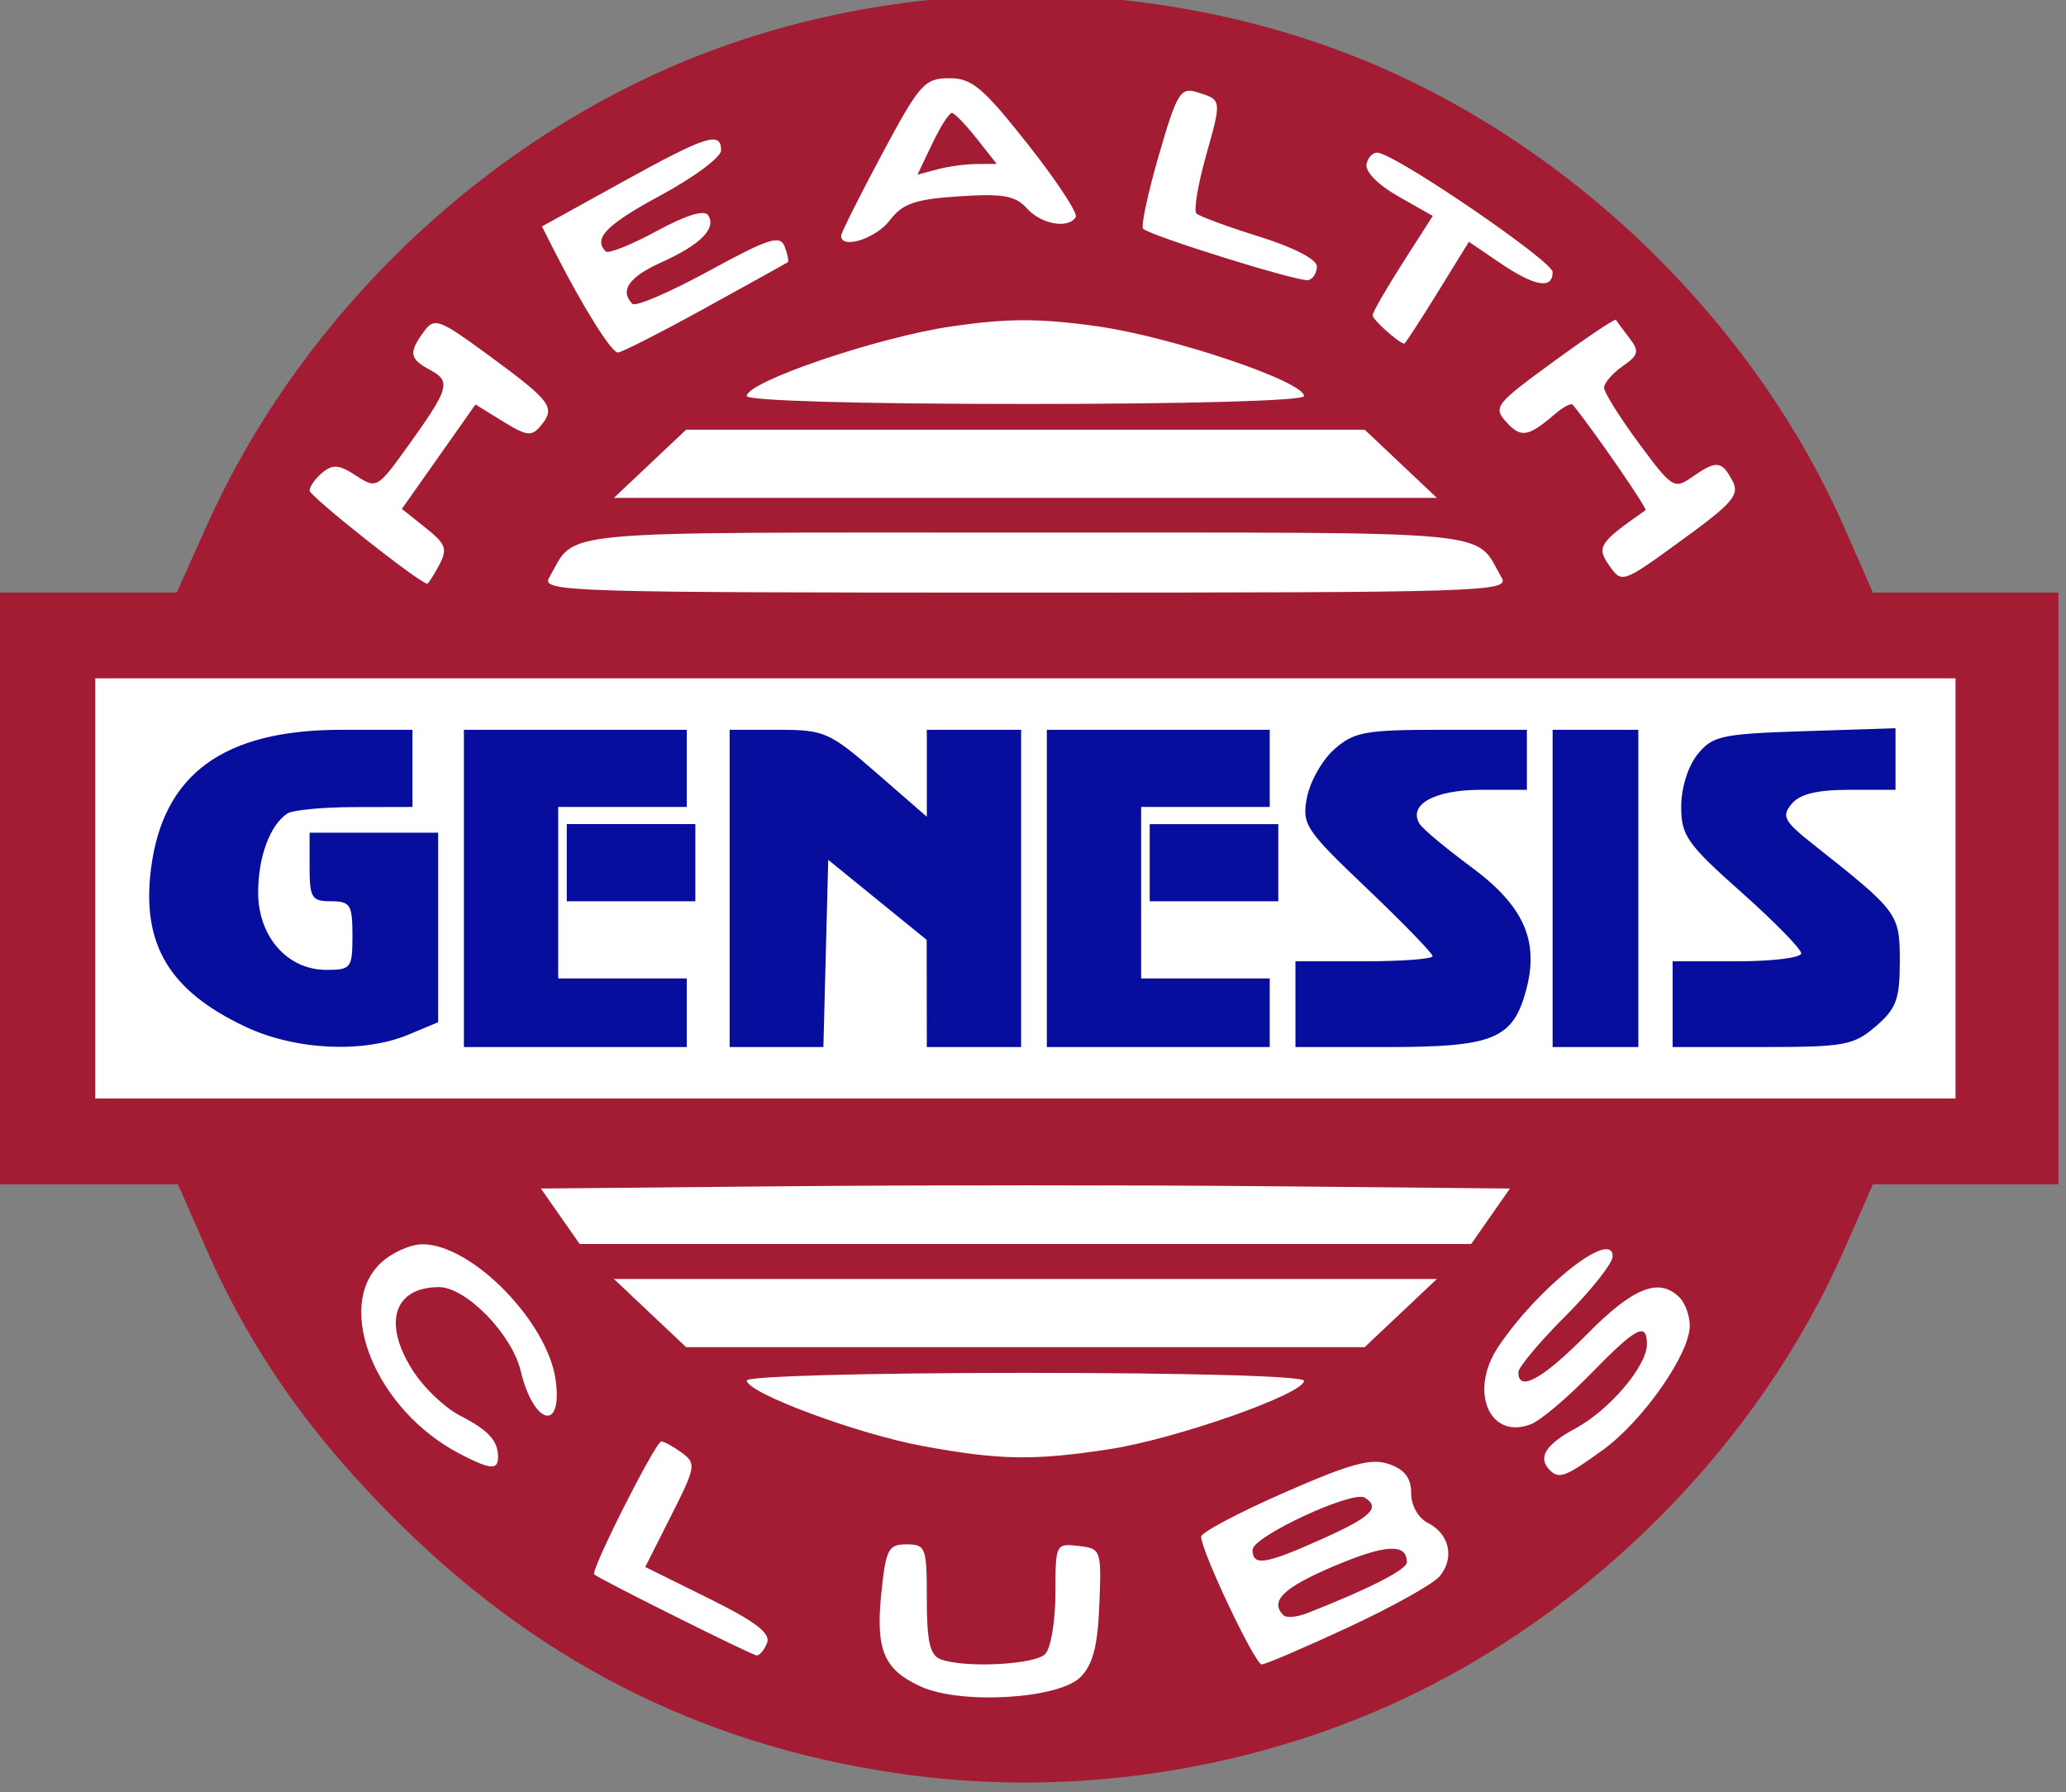 <?xml version="1.0" encoding="UTF-8" standalone="no"?>
<!-- Created with Inkscape (http://www.inkscape.org/) -->

<svg
   xmlns:dc="http://purl.org/dc/elements/1.1/"
   xmlns:cc="http://creativecommons.org/ns#"
   xmlns:rdf="http://www.w3.org/1999/02/22-rdf-syntax-ns#"
   xmlns:svg="http://www.w3.org/2000/svg"
   xmlns="http://www.w3.org/2000/svg"
   xmlns:sodipodi="http://sodipodi.sourceforge.net/DTD/sodipodi-0.dtd"
   xmlns:inkscape="http://www.inkscape.org/namespaces/inkscape"
   id="svg5891"
   version="1.1"
   inkscape:version="0.91 r13725"
   width="241"
   height="209"
   viewBox="0 0 241 209"
   sodipodi:docname="genesishealthclubs.svg">
  <rect x="0" y="0" width="241" height="209" fill="#808080" stroke="none"/>
  <defs
     id="defs5895" />
  <sodipodi:namedview
     pagecolor="#ffffff"
     bordercolor="#666666"
     borderopacity="1"
     objecttolerance="10"
     gridtolerance="10"
     guidetolerance="10"
     inkscape:pageopacity="0"
     inkscape:pageshadow="2"
     inkscape:window-width="1920"
     inkscape:window-height="1137"
     id="namedview5893"
     showgrid="false"
     inkscape:zoom="3.193822"
     inkscape:cx="111.34001"
     inkscape:cy="98.809473"
     inkscape:window-x="-8"
     inkscape:window-y="-8"
     inkscape:window-maximized="1"
     inkscape:current-layer="svg5891" />
  <rect
     style="fill:#ffffff;fill-opacity:1;stroke:none;stroke-width:0.623;stroke-miterlimit:4;stroke-dasharray:none;stroke-opacity:1"
     id="rect6447"
     width="229.192"
     height="58.551"
     x="6.575"
     y="74.678" />
  <path
     style="fill:#ffffff;fill-opacity:1;stroke:none;stroke-width:0.623;stroke-miterlimit:4;stroke-dasharray:none;stroke-opacity:1"
     id="path6449"
     sodipodi:type="arc"
     sodipodi:cx="119.60592"
     sodipodi:cy="104.42311"
     sodipodi:rx="98.001701"
     sodipodi:ry="97.062393"
     sodipodi:start="0"
     sodipodi:end="6.1878205"
     sodipodi:open="true"
     d="M 217.608,104.423 A 98.002,97.062 0 0 1 121.942,201.458 98.002,97.062 0 0 1 21.716,109.05 98.002,97.062 0 0 1 112.602,7.609 98.002,97.062 0 0 1 217.162,95.181" />
  <g
     id="g6441"
     transform="translate(-0.886,-0.886)">
    <path
       style="fill:#a31c33"
       d="M 107.349,207.945 C 84.173,204.924 64.692,195.437 47.913,179 37.393,168.694 30.266,158.631 25,146.648 L 21.639,139 10.819,139 0,139 0,104.5 0,70 10.75,69.999 21.5,69.998 24.974,62.249 c 10.251,-22.868 29.499,-42.255 52.366,-52.747 26.749,-12.273 59.571,-12.273 86.32,0 22.853,10.485 42.393,30.216 52.34,52.851 L 219.361,70 230.181,70 241,70 l 0,34.5 0,34.5 -10.819,0 -10.819,0 -3.361,7.648 c -9.973,22.693 -29.53,42.416 -52.39,52.834 -17.375,7.918 -37.369,10.926 -56.261,8.463 z m 19.593,-11.478 c 1.438,-1.464 1.996,-3.628 2.185,-8.467 0.248,-6.384 0.205,-6.506 -2.437,-6.816 -2.65,-0.312 -2.69,-0.23 -2.69,5.55 0,3.229 -0.539,6.406 -1.2,7.066 -1.25,1.25 -9.468,1.648 -12.218,0.593 C 109.368,193.927 109,192.3 109,187.393 109,181.342 108.874,181 106.64,181 c -2.134,0 -2.416,0.544 -2.945,5.668 -0.687,6.659 0.29,8.965 4.634,10.927 4.698,2.123 16.099,1.431 18.613,-1.128 z m 31.237,-5.8 c 5.126,-2.383 9.92,-5.061 10.653,-5.952 1.749,-2.125 1.146,-4.91 -1.341,-6.19 -1.176,-0.605 -1.991,-2.039 -1.991,-3.501 0,-1.76 -0.746,-2.738 -2.578,-3.383 -2.079,-0.731 -4.454,-0.084 -12.25,3.335 C 145.352,177.309 141,179.615 141,180.1 141,181.774 147.27,195 148.063,195 c 0.438,0 4.99,-1.95 10.116,-4.333 z m -7.577,-1.398 c -1.641,-1.641 -0.034,-3.211 5.846,-5.71 6.076,-2.582 8.551,-2.717 8.551,-0.465 0,0.851 -4.474,3.131 -11.647,5.938 -1.181,0.462 -2.418,0.569 -2.75,0.237 z M 147,181.631 c 0,-1.541 11.66,-6.959 13.083,-6.079 1.879,1.161 0.763,2.244 -4.958,4.812 C 148.465,183.352 147,183.581 147,181.631 Z m -56.631,10.849 c 0.429,-1.118 -1.373,-2.488 -6.816,-5.181 l -7.399,-3.661 3.031,-6.004 c 2.872,-5.69 2.937,-6.072 1.232,-7.319 C 79.427,169.592 78.352,169 78.028,169 c -0.669,0 -8.289,15.09 -7.828,15.501 0.647,0.576 18.339,9.401 18.943,9.448 0.354,0.028 0.905,-0.633 1.226,-1.469 z M 187.898,169.959 C 192.536,166.6 198,158.781 198,155.504 198,154.347 197.46,152.86 196.8,152.2 c -2.376,-2.376 -5.394,-1.173 -10.8,4.3 -5.152,5.217 -8,6.796 -8,4.435 0,-0.586 2.475,-3.54 5.5,-6.565 3.025,-3.025 5.5,-6.157 5.5,-6.96 0,-3.267 -8.722,3.635 -13.349,10.563 -3.457,5.177 -1.004,10.915 3.849,9.003 1.1,-0.433 4.233,-3.08 6.962,-5.882 5.284,-5.424 6.538,-6.083 6.538,-3.438 0,2.555 -4.369,7.69 -8.383,9.851 -3.461,1.864 -4.392,3.386 -2.951,4.827 1.093,1.093 1.835,0.81 6.231,-2.374 z M 58.985,170.75 c -0.023,-1.867 -1.159,-3.083 -4.462,-4.776 -1.638,-0.839 -4,-3.043 -5.25,-4.898 C 45.451,155.406 46.686,151 52.096,151 c 3.154,0 8.505,5.487 9.527,9.768 1.498,6.271 4.904,7.199 4.088,1.114 C 64.796,155.061 55.928,146 50.167,146 c -1.396,0 -3.579,0.978 -4.852,2.174 -5.507,5.173 -0.545,17.192 9.186,22.253 3.638,1.892 4.505,1.954 4.485,0.323 z m 71.324,-0.851 C 138.021,168.719 153,163.456 153,161.927 153,161.377 139.802,161 120.5,161 c -18.422,0 -32.5,0.387 -32.5,0.894 0,1.433 12.874,6.227 20.5,7.634 8.98,1.657 12.966,1.725 21.808,0.372 z m 33.98,-15.874 4.211,-3.975 -48,0 -48,0 4.211,3.975 4.211,3.975 39.577,0 39.577,0 4.211,-3.975 z m 10.472,-11.292 2.261,-3.233 -27.939,-0.265 c -15.367,-0.146 -40.801,-0.146 -56.521,0 L 63.979,139.5 l 2.261,3.233 2.261,3.233 52,0 52,0 2.261,-3.233 z M 229,104.5 229,80 120.5,80 12,80 l 0,24.5 0,24.5 108.5,0 108.5,0 0,-24.5 z M 176.052,68.25 C 172.772,62.613 176.867,63 120.5,63 64.133,63 68.228,62.613 64.948,68.25 63.983,69.908 66.902,70 120.5,70 c 53.598,0 56.517,-0.092 55.552,-1.75 z M 52.1,66.814 c 1.018,-1.903 0.813,-2.471 -1.583,-4.382 l -2.753,-2.195 4.295,-6.09 4.295,-6.09 3.197,1.976 c 2.787,1.723 3.354,1.788 4.417,0.506 1.762,-2.123 1.238,-2.84 -5.891,-8.073 -6.019,-4.418 -6.506,-4.6 -7.75,-2.898 -1.8,2.461 -1.68,3.175 0.75,4.475 2.459,1.316 2.212,2.159 -2.583,8.834 -3.579,4.981 -3.688,5.044 -6.074,3.48 C 40.464,55.074 39.698,55.005 38.495,56.004 37.673,56.687 37,57.632 37,58.104 c 0,0.657 12.673,10.693 13.715,10.861 0.118,0.019 0.741,-0.949 1.385,-2.152 z M 202.959,56.924 c -1.243,-2.322 -1.869,-2.376 -4.688,-0.401 -2.083,1.459 -2.344,1.292 -6.223,-3.957 C 189.822,49.551 188,46.642 188,46.099 c 0,-0.542 0.972,-1.667 2.159,-2.498 1.891,-1.324 1.988,-1.736 0.783,-3.307 -0.757,-0.987 -1.456,-1.934 -1.554,-2.106 -0.098,-0.171 -3.387,2.03 -7.309,4.892 -6.771,4.94 -7.048,5.296 -5.472,7.038 1.694,1.871 2.55,1.73 5.649,-0.931 0.966,-0.83 1.907,-1.324 2.092,-1.098 2.43,2.973 8.746,12.124 8.491,12.302 -5.413,3.773 -5.752,4.287 -4.244,6.441 1.481,2.114 1.533,2.096 8.442,-2.929 6.051,-4.401 6.818,-5.306 5.922,-6.98 z M 164.289,54.975 160.077,51 120.5,51 80.923,51 76.711,54.975 72.5,58.95 l 48,0 48,0 -4.211,-3.975 z M 153,47.073 c 0,-1.708 -15.497,-6.927 -24.169,-8.14 -6.706,-0.938 -10.402,-0.933 -16.953,0.022 C 103.303,40.204 88,45.407 88,47.073 88,47.623 101.198,48 120.5,48 139.802,48 153,47.623 153,47.073 Z M 83.113,36.832 c 5.163,-2.843 9.51,-5.253 9.661,-5.357 0.15,-0.104 -0.009,-0.926 -0.355,-1.827 -0.537,-1.4 -1.826,-0.986 -8.863,2.85 -4.529,2.469 -8.532,4.192 -8.895,3.828 -1.528,-1.528 -0.416,-3.133 3.345,-4.83 4.588,-2.069 6.46,-3.935 5.501,-5.486 -0.434,-0.703 -2.529,-0.067 -6.04,1.835 -2.956,1.601 -5.621,2.666 -5.921,2.366 C 70.033,28.7 71.617,27.088 78,23.64 c 3.85,-2.079 7,-4.424 7,-5.21 0,-2.286 -1.696,-1.742 -11.58,3.718 l -9.319,5.148 1.58,3.102 C 68.898,36.716 72.212,42 72.958,42 c 0.422,0 4.992,-2.326 10.155,-5.168 z m 85.442,-1.789 3.677,-5.957 3.616,2.457 C 179.911,34.303 182,34.668 182,32.616 182,31.365 164.246,19.21 161.687,18.709 161.099,18.594 160.474,19.175 160.297,20 c -0.192,0.894 1.303,2.423 3.699,3.785 l 4.021,2.285 -3.509,5.485 C 162.579,34.571 161,37.318 161,37.659 c 0,0.504 2.997,3.192 3.689,3.309 0.104,0.017 1.843,-2.649 3.866,-5.926 z M 154.5,31.957 c 0,-0.823 -2.7,-2.219 -6.725,-3.475 -3.699,-1.155 -6.996,-2.37 -7.327,-2.701 -0.331,-0.331 0.171,-3.354 1.115,-6.719 1.864,-6.645 1.883,-6.524 -1.124,-7.446 -1.85,-0.567 -2.299,0.192 -4.384,7.408 -1.278,4.422 -2.099,8.264 -1.826,8.537 0.834,0.834 18.202,6.239 19.271,5.997 0.55,-0.124 1,-0.845 1,-1.602 z m -49.833,-5.359 c 1.511,-1.979 2.935,-2.474 8.096,-2.815 5.124,-0.338 6.561,-0.083 7.905,1.402 1.69,1.867 4.835,2.429 5.706,1.019 0.271,-0.438 -2.248,-4.263 -5.596,-8.5 -5.252,-6.645 -6.513,-7.703 -9.183,-7.694 -2.868,0.009 -3.443,0.661 -7.845,8.89 -2.612,4.884 -4.75,9.155 -4.75,9.49 0,1.612 4.044,0.333 5.667,-1.792 z m 4.974,-8.97 c 0.952,-1.996 1.984,-3.604 2.295,-3.573 0.311,0.03 1.612,1.38 2.891,3 L 117.152,20 l -2.326,0.014 c -1.279,0.007 -3.359,0.29 -4.621,0.628 l -2.295,0.615 1.73,-3.628 z"
       id="path6445"
       inkscape:connector-curvature="0" />
    <path
       style="fill:#070d9d"
       d="M 29.5,120.623 C 20.651,116.45 17.406,111.05 18.488,102.3 19.863,91.186 26.933,86 40.712,86 L 49,86 l 0,4.5 0,4.5 -6.75,0.015 c -3.712,0.008 -7.245,0.346 -7.85,0.75 C 32.37,97.12 31,100.835 31,104.98 31,110.123 34.419,114 38.955,114 41.841,114 42,113.791 42,110 c 0,-3.6 -0.25,-4 -2.5,-4 -2.25,0 -2.5,-0.4 -2.5,-4 l 0,-4 7.5,0 7.5,0 0,11.051 0,11.051 -3.468,1.449 C 43.256,123.756 35.323,123.369 29.5,120.623 Z M 55,104.5 55,86 l 13,0 13,0 0,4.5 0,4.5 -7.5,0 -7.5,0 0,10 0,10 7.5,0 7.5,0 0,4 0,4 -13,0 -13,0 0,-18.5 z m 31,0 0,-18.5 5.672,0 c 5.384,0 5.969,0.258 11.5,5.069 L 109,96.137 109,91.069 109,86 l 5.5,0 5.5,0 0,18.5 0,18.5 -5.5,0 -5.5,0 -0.007,-6.25 -0.007,-6.25 -5.743,-4.666 L 97.5,101.169 97.217,112.084 96.934,123 91.467,123 86,123 86,104.5 Z m 37,0 0,-18.5 13,0 13,0 0,4.5 0,4.5 -7.5,0 -7.5,0 0,10 0,10 7.5,0 7.5,0 0,4 0,4 -13,0 -13,0 0,-18.5 z m 29,13.5 0,-5 8,0 c 4.4,0 8,-0.27 8,-0.599 0,-0.33 -3.442,-3.878 -7.648,-7.884 -7.242,-6.898 -7.614,-7.464 -7.001,-10.651 0.356,-1.851 1.798,-4.378 3.204,-5.616 2.285,-2.011 3.613,-2.25 12.501,-2.25 L 179,86 l 0,3.5 0,3.5 -5.378,0 c -5.413,0 -8.523,1.734 -7.136,3.978 0.362,0.586 3.079,2.854 6.038,5.04 6.153,4.546 7.958,8.65 6.356,14.452 C 177.334,122.071 175.044,123 162.777,123 L 152,123 l 0,-5 z m 30,-13.5 0,-18.5 5,0 5,0 0,18.5 0,18.5 -5,0 -5,0 0,-18.5 z m 14,13.5 0,-5 7.5,0 c 4.125,0 7.5,-0.416 7.5,-0.924 0,-0.508 -3.15,-3.724 -7,-7.146 -6.312,-5.61 -7,-6.589 -7,-9.965 0,-2.194 0.791,-4.721 1.91,-6.104 1.752,-2.165 2.788,-2.389 12.5,-2.702 L 222,85.818 222,89.409 222,93 l -5.378,0 c -3.771,0 -5.785,0.491 -6.743,1.645 -1.199,1.444 -0.886,2.025 2.561,4.75 9.897,7.826 10.06,8.046 10.06,13.609 0,4.423 -0.405,5.517 -2.806,7.582 -2.579,2.218 -3.651,2.413 -13.25,2.413 L 196,123 l 0,-5 z M 67,101.5 67,97 l 7.5,0 7.5,0 0,4.5 0,4.5 -7.5,0 -7.5,0 0,-4.5 z m 68,0 0,-4.5 7.5,0 7.5,0 0,4.5 0,4.5 -7.5,0 -7.5,0 0,-4.5 z"
       id="path6443"
       inkscape:connector-curvature="0" />
  </g>
</svg>
